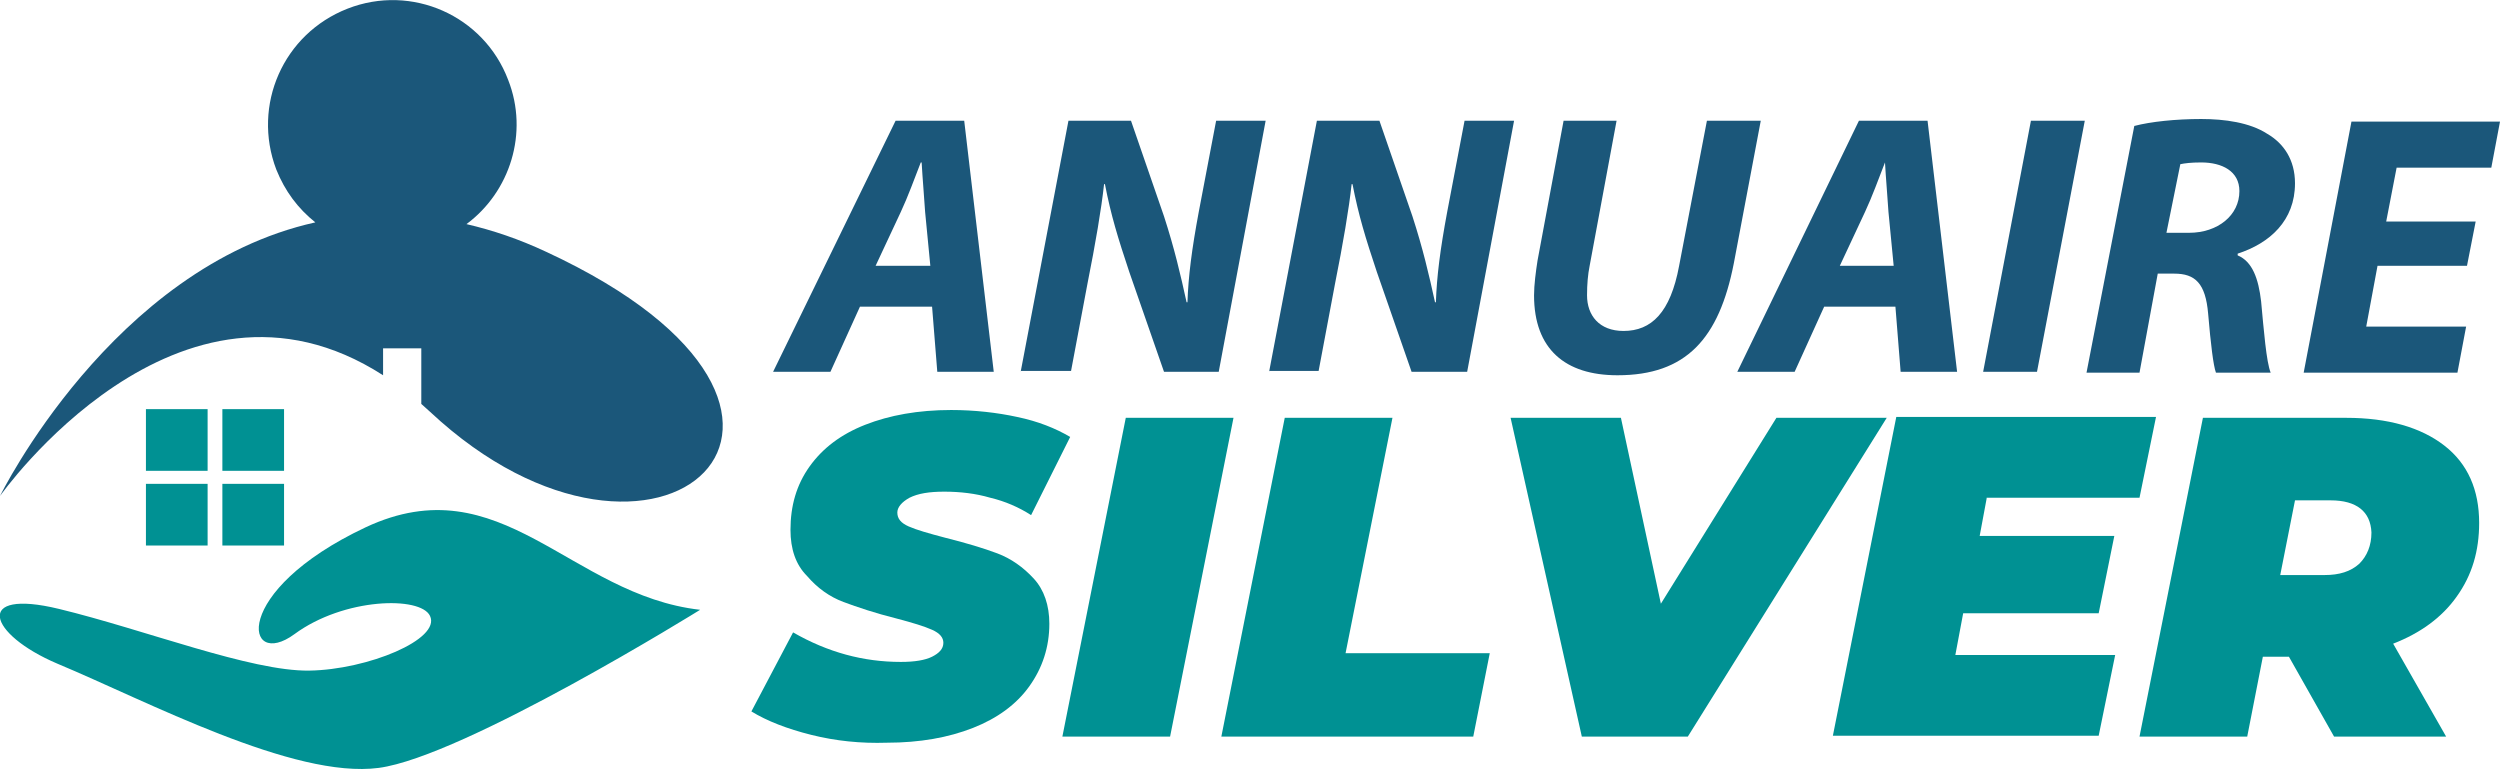<?xml version="1.0" encoding="utf-8"?>
<!-- Generator: Adobe Illustrator 24.1.0, SVG Export Plug-In . SVG Version: 6.00 Build 0)  -->
<svg version="1.1" id="Layer_1" xmlns="http://www.w3.org/2000/svg" xmlns:xlink="http://www.w3.org/1999/xlink" x="0px" y="0px"
	 width="287.8px" height="88.6px" viewBox="0 0 287.8 88.6" style="enable-background:new 0 0 287.8 88.6;" xml:space="preserve">
<style type="text/css">
	.st0{fill:#1B577A;}
	.st1{fill:#009193;}
</style>
<g>
	<path class="st0" d="M99,35.3l-3.4,7.5H89l14.1-28.9h7.9l3.4,28.9h-6.5l-0.6-7.5H99z M107.1,30.6l-0.6-6.2
		c-0.1-1.6-0.3-3.9-0.4-5.7H106c-0.7,1.8-1.5,4-2.3,5.7l-2.9,6.2H107.1z"/>
	<path class="st0" d="M117.5,42.8l5.5-28.9h7.2l3.8,11c1.2,3.7,1.9,6.7,2.6,9.9h0.1c0.1-3,0.5-6.1,1.3-10.4l2-10.5h5.7l-5.4,28.9
		H134l-4-11.5c-1.3-3.9-2.1-6.5-2.8-10.1l-0.1,0c-0.3,2.8-1,6.9-1.9,11.4l-1.9,10.1H117.5z"/>
	<path class="st0" d="M146.1,42.8l5.5-28.9h7.2l3.8,11c1.2,3.7,1.9,6.7,2.6,9.9h0.1c0.1-3,0.5-6.1,1.3-10.4l2-10.5h5.7l-5.4,28.9
		h-6.4l-4-11.5c-1.3-3.9-2.1-6.5-2.8-10.1l-0.1,0c-0.3,2.8-1,6.9-1.9,11.4l-1.9,10.1H146.1z"/>
	<path class="st0" d="M186.1,13.9L183,30.6c-0.2,1-0.3,2.1-0.3,3.4c0,2.3,1.4,4.1,4.2,4.1c3.2,0,5.4-2.1,6.4-7.5l3.2-16.7h6.2
		l-3.1,16.4c-1.7,8.7-5.5,12.9-13.4,12.9c-6,0-9.6-3-9.6-9.2c0-1.2,0.2-2.7,0.4-4l3-16.1H186.1z"/>
	<path class="st0" d="M210,35.3l-3.4,7.5H200L214,13.9h7.9l3.4,28.9h-6.5l-0.6-7.5H210z M218,30.6l-0.6-6.2
		c-0.1-1.6-0.3-3.9-0.4-5.7H217c-0.7,1.8-1.5,4-2.3,5.7l-2.9,6.2H218z"/>
	<path class="st0" d="M240,13.9l-5.5,28.9h-6.2l5.5-28.9H240z"/>
	<path class="st0" d="M245.7,14.5c1.9-0.5,4.8-0.8,7.7-0.8c2.7,0,5.6,0.4,7.6,1.7c1.9,1.1,3.2,3,3.2,5.7c0,4.3-2.9,6.9-6.6,8.1v0.2
		c1.7,0.7,2.4,2.7,2.7,5.3c0.3,3.2,0.6,7,1.1,8.2h-6.3c-0.3-0.8-0.6-3.3-0.9-6.8c-0.3-3.5-1.5-4.6-3.9-4.6h-1.9l-2.1,11.4h-6.1
		L245.7,14.5z M249.4,26.8h2.6c3.3,0,5.8-2,5.8-4.8c0-2.3-2-3.3-4.4-3.3c-1.2,0-1.9,0.1-2.4,0.2L249.4,26.8z"/>
	<path class="st0" d="M284,30.6h-10.3l-1.3,7h11.5l-1,5.3h-17.7l5.5-28.9h17.1l-1,5.3h-10.9l-1.2,6.2H285L284,30.6z"/>
	<path class="st1" d="M93.4,84.6c-2.8-0.7-5.1-1.6-6.9-2.7l4.8-9.1c4,2.3,8.1,3.4,12.4,3.4c1.6,0,2.8-0.2,3.6-0.6
		c0.8-0.4,1.3-0.9,1.3-1.6c0-0.6-0.4-1.1-1.3-1.5c-0.9-0.4-2.2-0.8-4.1-1.3c-2.4-0.6-4.5-1.3-6.1-1.9c-1.6-0.6-3-1.6-4.2-3
		C91.6,65,91,63.2,91,61c0-2.8,0.7-5.2,2.2-7.3c1.5-2.1,3.6-3.7,6.4-4.8c2.8-1.1,6.1-1.7,9.9-1.7c2.7,0,5.3,0.3,7.6,0.8
		c2.4,0.5,4.4,1.3,6.1,2.3l-4.5,9c-1.4-0.9-3-1.6-4.7-2c-1.7-0.5-3.5-0.7-5.3-0.7c-1.7,0-3,0.2-4,0.7c-0.9,0.5-1.4,1.1-1.4,1.7
		c0,0.7,0.4,1.2,1.3,1.6c0.9,0.4,2.3,0.8,4.2,1.3c2.4,0.6,4.4,1.2,6,1.8c1.6,0.6,3,1.6,4.2,2.9c1.2,1.3,1.8,3.1,1.8,5.2
		c0,2.7-0.8,5.1-2.3,7.2c-1.5,2.1-3.7,3.7-6.5,4.8c-2.8,1.1-6.1,1.7-9.9,1.7C99.1,85.6,96.2,85.3,93.4,84.6z"/>
	<path class="st1" d="M129.6,48.1h12.4l-7.3,36.7h-12.4L129.6,48.1z"/>
	<path class="st1" d="M147.9,48.1h12.4l-5.4,27.1h16.6l-1.9,9.6h-29L147.9,48.1z"/>
	<path class="st1" d="M217.2,48.1l-22.9,36.7h-12.2l-8.2-36.7h12.7l4.6,21.4l13.3-21.4H217.2z"/>
	<path class="st1" d="M228.7,57.4l-0.8,4.3h15.5l-1.8,8.9H226l-0.9,4.8h18.4l-1.9,9.3H211l7.3-36.7h29.9l-1.9,9.3H228.7z"/>
	<path class="st1" d="M282.8,68.7c-1.7,2.4-4.2,4.2-7.3,5.4l6.1,10.7h-12.9l-5.2-9.2h-3l-1.8,9.2h-12.4l7.3-36.7h16.5
		c4.8,0,8.6,1.1,11.3,3.2s4,5.1,4,8.9C285.4,63.4,284.6,66.2,282.8,68.7z M268.3,57.6h-4.1l-1.7,8.6h5.1c1.7,0,3-0.4,4-1.3
		c0.9-0.9,1.4-2.1,1.4-3.6C272.9,58.9,271.3,57.6,268.3,57.6z"/>
</g>
<g>
	<path class="st1" d="M80.6,70.2c0,0-27.2,16.9-37,18.2c-9.8,1.3-26.7-7.7-37-12c-8-3.4-9.7-8.7,0.2-6.3c9.9,2.4,22.1,7.2,28.8,7.1
		c6.7-0.1,15.2-3.6,13.9-6.3c-1.1-2.3-9.9-2.1-15.6,2.1c-5.7,4.2-7.5-4.9,8.2-12.3C57.7,53.4,65.6,68.5,80.6,70.2z"/>
	<g>
		<rect x="25.6" y="47.1" class="st1" width="7.1" height="7.1"/>
		<rect x="16.8" y="47.1" class="st1" width="7.1" height="7.1"/>
		<rect x="25.6" y="55.7" class="st1" width="7.1" height="7.1"/>
		<rect x="16.8" y="55.7" class="st1" width="7.1" height="7.1"/>
	</g>
	<path class="st0" d="M62.9,29c-3.2-1.5-6.2-2.5-9.2-3.2c5-3.7,7.2-10.5,4.8-16.6C55.7,1.8,47.4-1.9,40,1c-7.4,2.9-11,11.1-8.2,18.5
		c1,2.5,2.5,4.5,4.5,6.1C12.9,30.8,0,57.1,0,57.1S20.5,28,44.1,43.2v-3.1h4.4v6.4c0.3,0.3,0.7,0.6,1,0.9C75.7,71.9,103,47.6,62.9,29
		z"/>
</g>
</svg>
